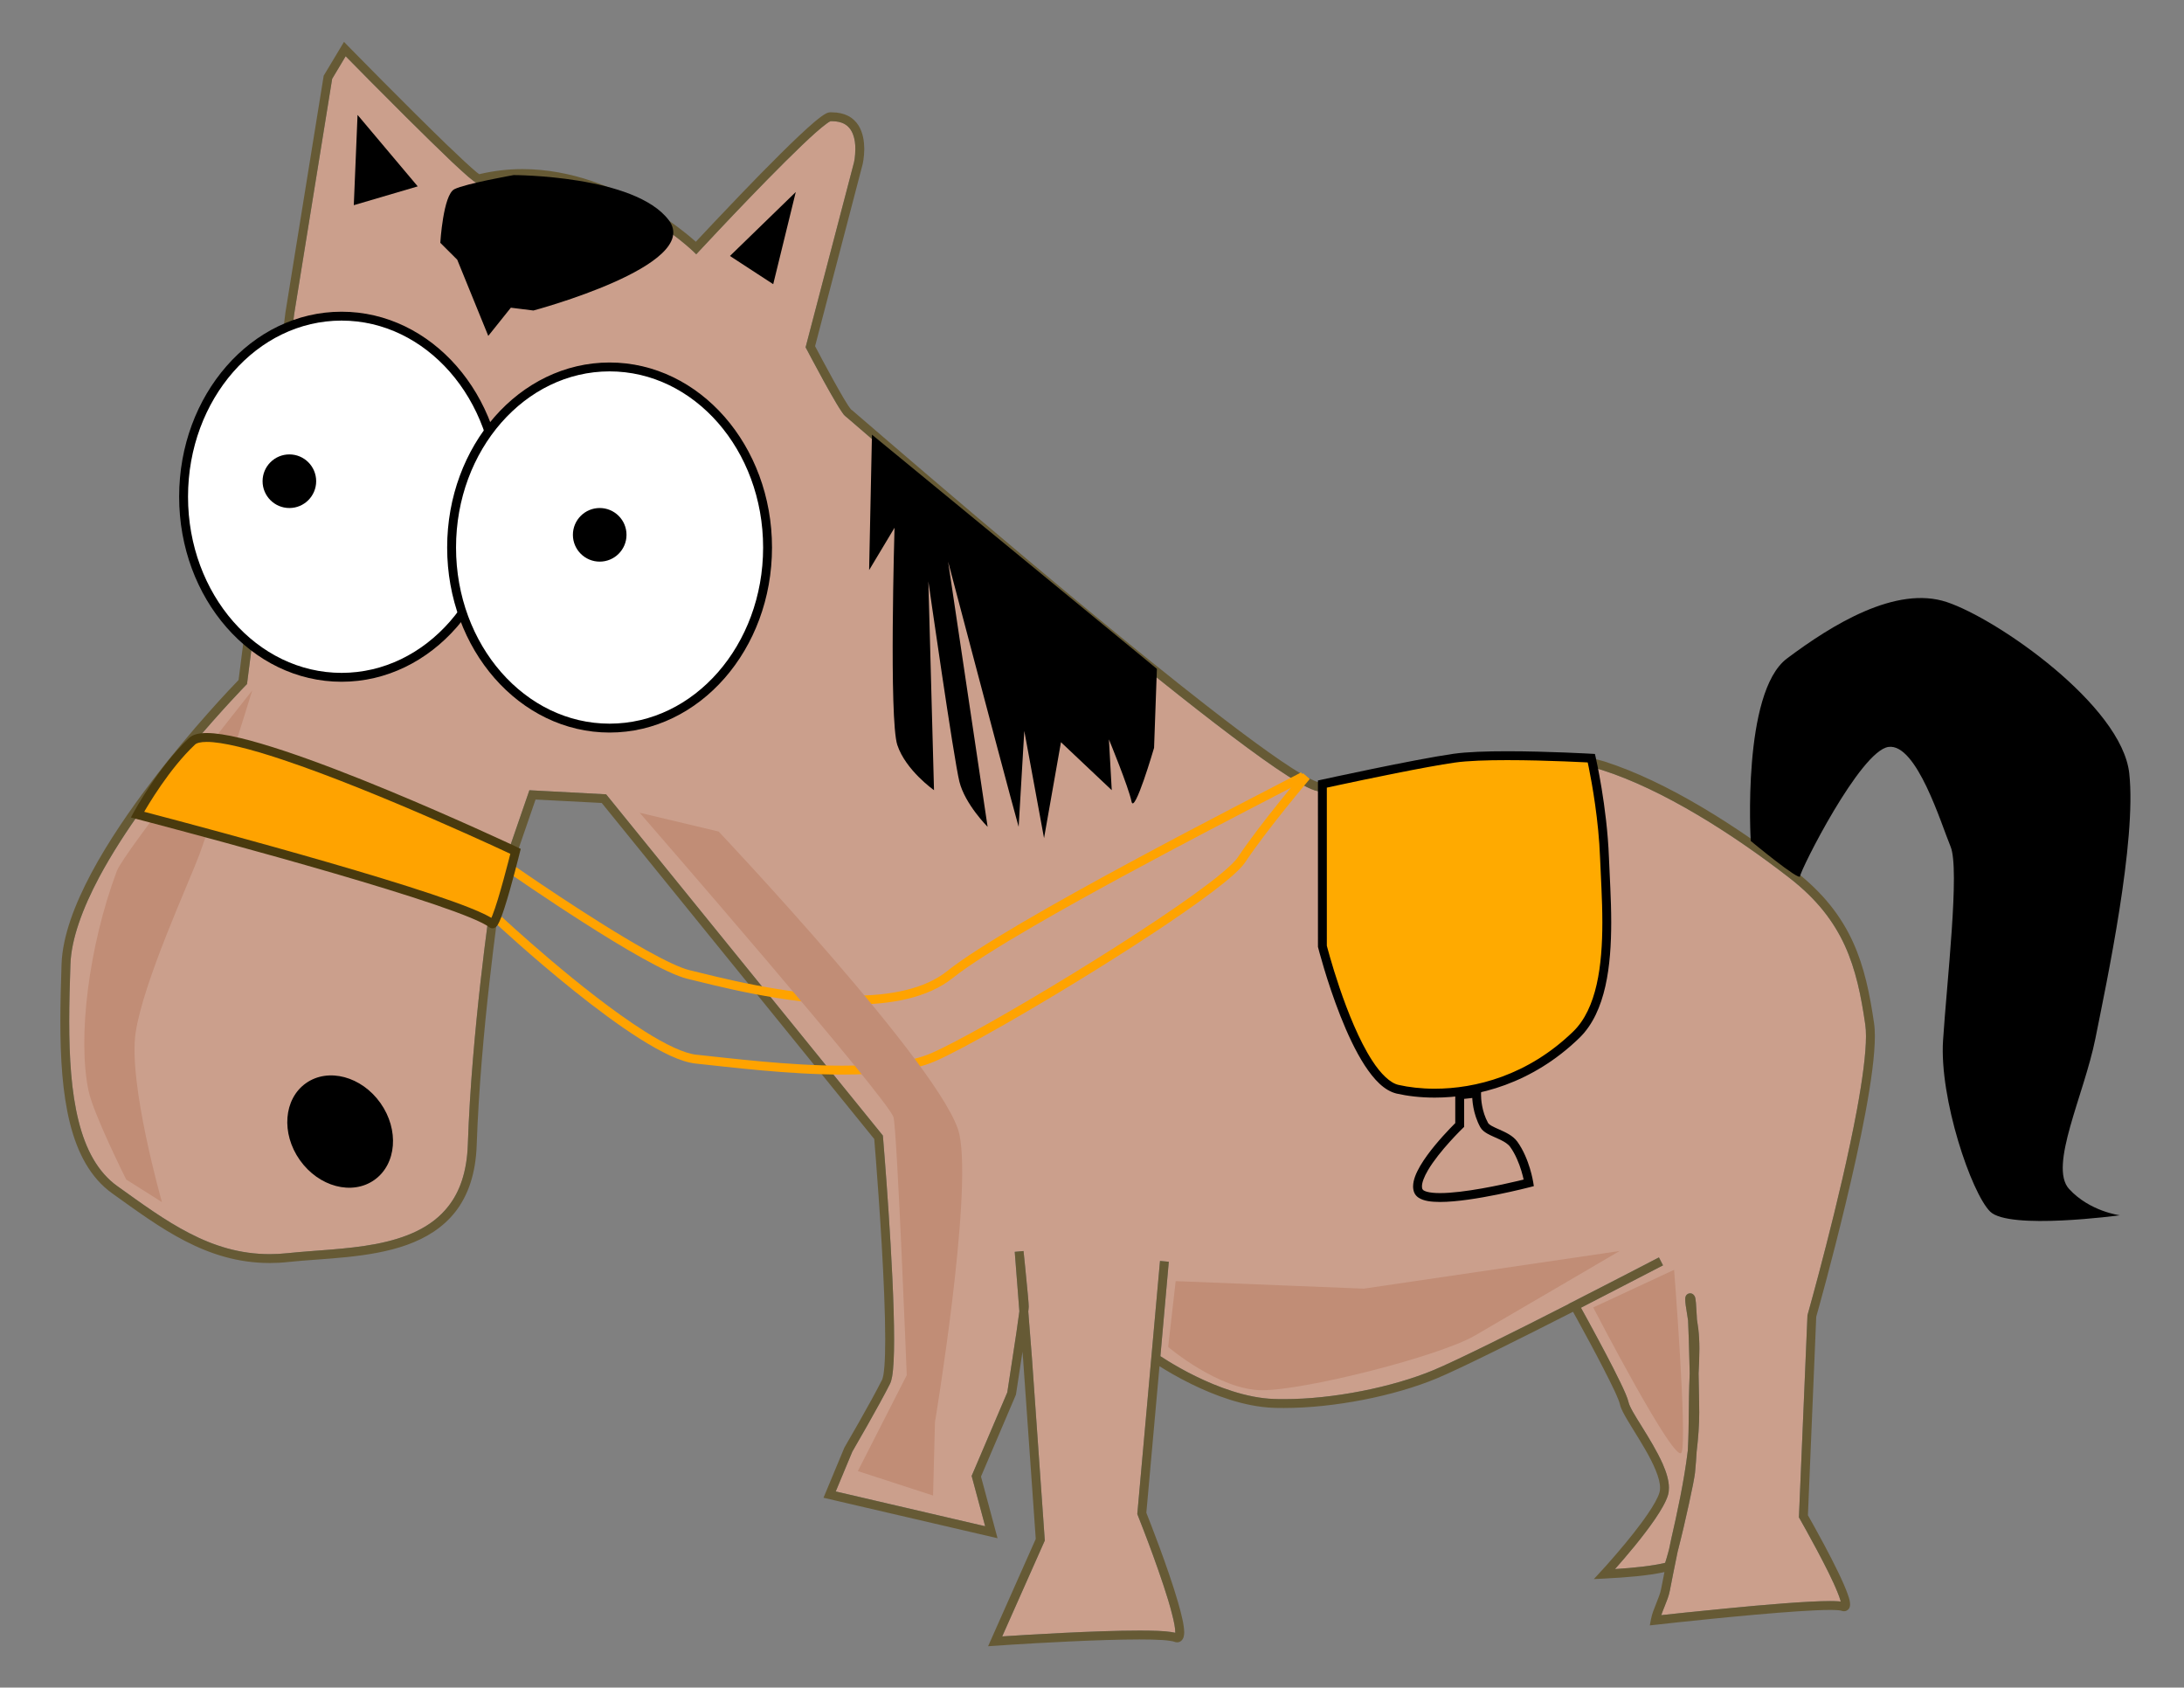 <?xml version="1.0" encoding="utf-8"?>
<!-- Generator: Adobe Illustrator 16.0.0, SVG Export Plug-In . SVG Version: 6.00 Build 0)  -->
<!DOCTYPE svg PUBLIC "-//W3C//DTD SVG 1.1//EN" "http://www.w3.org/Graphics/SVG/1.1/DTD/svg11.dtd">
<svg version="1.1" id="Layer_1" xmlns="http://www.w3.org/2000/svg" xmlns:xlink="http://www.w3.org/1999/xlink" x="0px" y="0px"
	 width="1184.086px" height="914.826px" viewBox="0 0 1184.086 914.826" enable-background="new 0 0 1184.086 914.826"
	 xml:space="preserve">
<rect x="0" y="0" width="1184.086" height="914.826" fill="#808080" stroke="none"/>
<path fill="#CB9F8C" d="M187.405,30.498l-7.318,12.224l-20.543,127.212l-25.622,200.895l-0.56,0.565c0,0-0.781,0.823-2.3,2.384
	c-1.472,1.562-3.64,3.857-6.325,6.764c-5.33,5.804-12.741,14.038-21.023,23.924c-16.56,19.719-36.453,45.812-49.974,71.125
	c-8.969,16.861-15.083,33.377-15.562,47.158c-0.343,10.445-0.649,20.848-0.649,31.035c0,19.588,1.128,38.184,5.032,53.746
	c3.856,15.557,10.441,27.912,21.149,35.541c13.046,9.316,25.571,18.549,38.88,25.395c13.305,6.896,27.349,11.402,43.691,11.402
	c3.076,0,6.283-0.174,9.576-0.52c14.692-1.561,31.99-1.951,47.938-4.984c15.905-3.08,30.207-8.756,39.313-20.5
	c6.113-7.803,10.008-18.465,10.533-33.377c2.033-61.377,12.267-130.764,12.267-130.812l0.037-0.215l21.07-61.07l41.606,2.211
	l150.014,184.947l0.084,0.734c0,0.047,6.025,71.213,6.025,109.836c0,8.709-0.305,15.73-1.086,20.193
	c-0.303,1.52-0.602,2.734-1.123,3.814c-6.082,12.125-19.924,35.885-20.446,36.811l-8.981,21.574l81.004,18.854l-7.326-27.264
	l19.33-45.318c0.219-1.449,1.41-9.137,2.736-17.92c1.515-9.748,3.16-20.801,3.81-26.002l-2.483-31.877
	c-0.018-0.184-0.027-0.287-0.027-0.287h0.01l-0.01-0.084l4.768-0.434c0,0,1.6,15.342,2.381,24.141
	c0.262,2.949,0.437,5.027,0.437,5.941c0,0.648-0.103,1.434-0.245,2.68l2.018,25.664v0.043l6.937,98.477l-23.086,51.963
	c12.327-0.809,50.313-3.16,74.448-3.16c7.281,0,13.311,0.174,17.166,0.781c0.811,0.109,1.533,0.236,2.201,0.406l0.01-0.232
	c0.043-1.994-0.648-5.766-1.824-10.186c-1.123-4.506-2.729-9.75-4.549-15.215c-3.598-10.877-7.887-22.453-10.793-29.949
	c-1.908-5.027-3.207-8.193-3.207-8.234l-0.217-0.521l7.459-83.217l0,0l4.854-54.006l4.764,0.434l-4.553,51.184
	c0.086,0.055,0.176,0.117,0.266,0.178c0.953,0.648,2.336,1.514,4.113,2.602c3.557,2.164,8.584,5.111,14.566,8.02
	c11.959,5.893,27.695,11.875,42.473,12.391c1.824,0.092,3.73,0.092,5.635,0.092c0.094,0,0.18,0,0.268,0
	c26.172,0,58.41-6.406,80.783-15.738c12.385-5.141,45.15-21.469,73.256-35.809l-0.047-0.074l2.258-1.131
	c8.812-4.5,17.146-8.789,24.268-12.457l13.902-7.178c5.346-2.775,8.512-4.42,8.512-4.42l0.004,0.018l0.035-0.018l2.209,4.289l0,0
	c0,0-8.504,4.416-21.111,10.91l-23.379,12.074c1.787,3.225,5.314,9.615,9.17,16.85c5.588,10.404,11.918,22.537,14.951,29.602
	c0.871,2.041,1.43,3.598,1.736,4.941c0.133,0.74,0.949,2.645,2.252,4.945c1.303,2.295,3.033,5.111,4.943,8.145
	c3.809,6.156,8.23,13.311,11.268,20.156c1.996,4.549,3.377,8.928,3.377,13.006c0,1.297-0.125,2.6-0.475,3.814
	c-1.123,3.766-3.73,8.188-6.975,12.998c-3.254,4.77-7.156,9.84-10.967,14.523c-4.092,5.018-8.033,9.553-10.809,12.678
	c10.365-0.648,20.059-1.664,27.166-3.365c0.428-1.236,0.982-3.104,1.584-5.324c0.188-0.691,0.381-1.426,0.584-2.188
	c0.475-2.318,0.869-4.215,1.104-5.271c3.217-14.076,7.027-31.449,9.025-48.07c0.787-13.846,0.301-24.354,0.994-40.996
	c0.008-0.256,0.018-0.514,0.031-0.768c-0.051-2.248-0.107-4.566-0.164-6.908c-0.18-7.67-0.424-15.619-0.711-21.846
	c-0.191-1.232-0.398-2.516-0.588-3.766c-0.525-3.123-0.957-5.898-0.957-7.678l0.047-0.906c0.082-0.307,0.082-0.695,0.564-1.389
	c0.289-0.418,1.107-0.996,1.945-0.996c0.027,0,0.057,0,0.09,0c0.738,0,1.213,0.26,1.471,0.432l0.607,0.564
	c0.523,0.693,0.523,0.957,0.654,1.256l0.17,0.824c0.084,0.605,0.174,1.344,0.262,2.211c0.127,1.734,0.303,4.119,0.434,6.893
	c0.033,0.641,0.066,1.305,0.1,1.986c0.285,1.795,0.549,3.518,0.723,4.947c0.434,3.598,0.607,7.285,0.607,10.926
	c0,4.6-0.227,9.119-0.434,13.465c0.227,10.523,0.35,19.375,0.35,21.119c0,6.75-0.535,13.904-1.398,21.15
	c-0.201,3.594-0.494,7.412-0.902,11.617c-0.127,1.213-0.521,3.34-1.086,6.33c-0.602,2.949-1.383,6.674-2.248,10.662
	c-1.74,8.018-3.904,17.293-5.725,24.314c-0.107,0.404-0.209,0.801-0.314,1.191c-1.541,7.439-3.846,19.023-4.236,21.176
	c-0.561,3.035-1.779,5.936-2.902,8.752c-0.639,1.6-1.27,3.156-1.77,4.643c6.195-0.676,19.832-2.139,35.057-3.598
	c20.76-2.041,44.426-4.035,56.475-4.035c1.779,0,3.293,0.047,4.553,0.133c0.434,0.047,0.838,0.084,1.219,0.131
	c-0.061-0.244-0.137-0.51-0.223-0.781c-0.305-1.129-0.826-2.559-1.475-4.119c-1.256-3.162-3.035-7.021-5.029-11.053
	c-4.029-8.104-8.842-16.986-12.049-22.754c-2.121-3.855-3.551-6.33-3.551-6.33l-0.348-0.605l4.637-109.572l0.086-0.301
	c0,0,1.08-3.904,2.906-10.578c1.82-6.674,4.334-16.037,7.105-26.916c5.594-21.76,12.27-49.584,16.729-73.596
	c2.949-15.996,4.9-30.34,4.9-39.92c0-2.428-0.133-4.553-0.391-6.283c-2.252-15.605-5.111-29.689-11.053-42.738
	c-5.98-13.045-15.039-25.096-30.08-36.752c-30.424-23.624-68.564-47.982-101.727-58.516c-7.586-2.428-19.418-3.467-33.029-3.467
	c-32.508,0-75.502,5.851-100.207,10.705c-8.234,1.603-14.477,3.122-17.426,4.205c-0.564,0.216-1.127,0.258-1.688,0.258
	c-2.17-0.042-4.42-0.909-7.369-2.337c-2.943-1.43-6.457-3.514-10.537-6.116c-8.145-5.2-18.463-12.613-30.297-21.54
	c-23.664-17.815-53.309-41.739-82.734-66.097c-58.906-48.675-117.205-99.173-125.656-106.41c-0.564-0.433-0.912-0.734-0.949-0.781
	l0,0c-0.48-0.391-0.781-0.732-1.177-1.167c-0.344-0.479-0.69-0.996-1.123-1.603c-0.823-1.172-1.778-2.732-2.817-4.469
	c-2.127-3.551-4.596-7.972-7.023-12.35c-4.768-8.714-9.188-17.123-9.188-17.123l-0.435-0.823l26.253-100.288l-0.033-0.01
	l0.047-0.085l0.086-0.433c0.047-0.348,0.174-0.865,0.264-1.515c0.169-1.302,0.347-3.169,0.347-5.163
	c0.038-2.597-0.306-5.502-1.259-7.929c-0.951-2.469-2.428-4.463-4.855-5.767c-1.604-0.818-3.771-1.382-6.678-1.382h-0.601h-0.048
	l-0.434,0.216c-0.432,0.216-1.039,0.602-1.777,1.166c-1.471,1.044-3.424,2.69-5.719,4.685c-4.553,4.031-10.36,9.623-16.644,15.864
	c-12.524,12.439-26.784,27.395-36.19,37.36c-6.246,6.632-10.361,11.053-10.361,11.053l-1.688,1.819l-1.735-1.688l-0.476-0.433
	c-0.306-0.306-0.738-0.696-1.393-1.26c-1.213-1.083-2.99-2.601-5.328-4.463c-4.68-3.73-11.488-8.71-19.852-13.695
	c-16.771-9.97-39.963-19.852-65.404-19.852c-7.539,0-15.258,0.866-23.103,2.817l-0.606,0.085c-1.043-0.085-1.299-0.301-1.73-0.518
	l-1.129-0.738c-0.828-0.607-1.777-1.387-2.906-2.338c-2.295-1.993-5.332-4.769-8.842-8.065c-6.98-6.632-15.951-15.431-24.795-24.226
	C206.209,49.616,192.564,35.751,187.405,30.498"/>
<path fill="#665A35" d="M916.359,703.662L916.359,703.662 M458.527,225.801L458.527,225.801L458.527,225.801 M146.282,679.867
	c-16.343,0-30.387-4.506-43.691-11.402c-13.31-6.846-25.834-16.078-38.88-25.395c-10.708-7.629-17.293-19.984-21.149-35.541
	c-3.904-15.562-5.032-34.158-5.032-53.746c0-10.188,0.306-20.59,0.649-31.035c0.479-13.781,6.594-30.297,15.562-47.158
	c13.521-25.312,33.415-51.405,49.974-71.125c8.283-9.886,15.694-18.12,21.023-23.924c2.686-2.907,4.853-5.202,6.325-6.764
	c1.519-1.561,2.3-2.384,2.3-2.384l0.56-0.565l25.622-200.895l20.543-127.212l7.318-12.224c5.159,5.253,18.804,19.118,32.771,32.988
	c8.844,8.794,17.814,17.594,24.795,24.226c3.51,3.296,6.547,6.072,8.842,8.065c1.129,0.951,2.078,1.731,2.906,2.338l1.129,0.738
	c0.432,0.216,0.688,0.433,1.73,0.518l0.606-0.085c7.845-1.951,15.563-2.817,23.103-2.817c25.441,0,48.633,9.882,65.404,19.852
	c8.363,4.985,15.172,9.965,19.852,13.695c2.338,1.862,4.115,3.381,5.328,4.463c0.654,0.564,1.087,0.955,1.393,1.26l0.476,0.433
	l1.735,1.688l1.688-1.819c0,0,4.115-4.421,10.361-11.053c9.406-9.966,23.666-24.921,36.19-37.36
	c6.283-6.241,12.091-11.833,16.644-15.864c2.295-1.994,4.248-3.64,5.719-4.685c0.738-0.564,1.346-0.95,1.777-1.166l0.434-0.216
	h0.048h0.601c2.906,0,5.074,0.564,6.678,1.382c2.428,1.303,3.904,3.297,4.855,5.767c0.953,2.427,1.297,5.333,1.259,7.929
	c0,1.994-0.178,3.861-0.347,5.163c-0.09,0.65-0.217,1.167-0.264,1.515l-0.086,0.433l-0.047,0.085l0.033,0.01l-26.253,100.288
	l0.435,0.823c0,0,4.42,8.409,9.188,17.123c2.428,4.378,4.896,8.799,7.023,12.35c1.039,1.736,1.994,3.297,2.817,4.469
	c0.433,0.607,0.779,1.124,1.123,1.603c0.396,0.435,0.696,0.776,1.177,1.167l0,0c0.037,0.047,0.385,0.349,0.949,0.781
	c8.451,7.237,66.75,57.735,125.656,106.41c29.426,24.358,59.07,48.282,82.734,66.097c11.834,8.927,22.152,16.339,30.297,21.54
	c4.08,2.602,7.594,4.686,10.537,6.116c2.949,1.428,5.199,2.295,7.369,2.337c0.561,0,1.123-0.042,1.688-0.258
	c2.949-1.083,9.191-2.602,17.426-4.205c24.705-4.854,67.699-10.705,100.207-10.705c13.611,0,25.443,1.039,33.029,3.467
	c33.162,10.534,71.303,34.892,101.727,58.516c15.041,11.656,24.1,23.707,30.08,36.752c5.941,13.049,8.801,27.133,11.053,42.738
	c0.258,1.73,0.391,3.855,0.391,6.283c0,9.58-1.951,23.924-4.9,39.92c-4.459,24.012-11.135,51.836-16.729,73.596
	c-2.771,10.879-5.285,20.242-7.105,26.916c-1.826,6.674-2.906,10.578-2.906,10.578l-0.086,0.301l-4.637,109.572l0.348,0.605
	c0,0,1.43,2.475,3.551,6.33c3.207,5.768,8.02,14.65,12.049,22.754c1.994,4.031,3.773,7.891,5.029,11.053
	c0.648,1.561,1.17,2.99,1.475,4.119c0.086,0.271,0.162,0.537,0.223,0.781c-0.381-0.047-0.785-0.084-1.219-0.131
	c-1.26-0.086-2.773-0.133-4.553-0.133c-12.049,0-35.715,1.994-56.475,4.035c-15.225,1.459-28.861,2.922-35.057,3.598
	c0.5-1.486,1.131-3.043,1.77-4.643c1.123-2.816,2.342-5.717,2.902-8.752c0.391-2.152,2.695-13.736,4.236-21.176
	c0.105-0.391,0.207-0.787,0.314-1.191c1.82-7.021,3.984-16.297,5.725-24.314c0.865-3.988,1.646-7.713,2.248-10.662
	c0.564-2.99,0.959-5.117,1.086-6.33c0.408-4.205,0.701-8.023,0.902-11.617c0.863-7.246,1.398-14.4,1.398-21.15
	c0-1.744-0.123-10.596-0.35-21.119c0.207-4.346,0.434-8.865,0.434-13.465c0-3.641-0.174-7.328-0.607-10.926
	c-0.174-1.43-0.438-3.152-0.723-4.947c-0.033-0.682-0.066-1.346-0.1-1.986c-0.131-2.773-0.307-5.158-0.434-6.893
	c-0.088-0.867-0.178-1.605-0.262-2.211l-0.17-0.824c-0.131-0.299-0.131-0.562-0.654-1.256l-0.607-0.564
	c-0.258-0.172-0.732-0.432-1.471-0.432c-0.033,0-0.062,0-0.09,0c-0.838,0-1.656,0.578-1.945,0.996
	c-0.482,0.693-0.482,1.082-0.564,1.389l-0.047,0.906c0,1.779,0.432,4.555,0.957,7.678c0.189,1.25,0.396,2.533,0.588,3.766
	c0.287,6.227,0.531,14.176,0.711,21.846c0.057,2.342,0.113,4.66,0.164,6.908c-0.014,0.254-0.023,0.512-0.031,0.768
	c-0.693,16.643-0.207,27.15-0.994,40.996c-1.998,16.621-5.809,33.994-9.025,48.07c-0.234,1.057-0.629,2.953-1.104,5.271
	c-0.203,0.762-0.396,1.496-0.584,2.188c-0.602,2.221-1.156,4.088-1.584,5.324c-7.107,1.701-16.801,2.717-27.166,3.365
	c2.775-3.125,6.717-7.66,10.809-12.678c3.811-4.684,7.713-9.754,10.967-14.523c3.244-4.811,5.852-9.232,6.975-12.998
	c0.35-1.215,0.475-2.518,0.475-3.814c0-4.078-1.381-8.457-3.377-13.006c-3.037-6.846-7.459-14-11.268-20.156
	c-1.91-3.033-3.641-5.85-4.943-8.145c-1.303-2.301-2.119-4.205-2.252-4.945c-0.307-1.344-0.865-2.9-1.736-4.941
	c-3.033-7.064-9.363-19.197-14.951-29.602c-3.855-7.234-7.383-13.625-9.17-16.85l23.379-12.074
	c12.607-6.494,21.111-10.91,21.111-10.91l0,0l0,0l-2.209-4.289l-0.035,0.018l-0.004-0.018c0,0-3.166,1.645-8.512,4.42l-13.902,7.178
	c-7.121,3.668-15.455,7.957-24.268,12.457l-2.258,1.131l0.047,0.074c-28.105,14.34-60.871,30.668-73.256,35.809
	c-22.373,9.332-54.611,15.738-80.783,15.738c-0.088,0-0.174,0-0.268,0c-1.904,0-3.811,0-5.635-0.092
	c-14.777-0.516-30.514-6.498-42.473-12.391c-5.982-2.908-11.01-5.855-14.566-8.02c-1.777-1.088-3.16-1.953-4.113-2.602
	c-0.09-0.061-0.18-0.123-0.266-0.178l4.553-51.184l-4.764-0.434l-4.854,54.006l0,0l-7.459,83.217l0.217,0.521
	c0,0.041,1.299,3.207,3.207,8.234c2.906,7.496,7.195,19.072,10.793,29.949c1.82,5.465,3.426,10.709,4.549,15.215
	c1.176,4.42,1.867,8.191,1.824,10.186l-0.01,0.232c-0.668-0.17-1.391-0.297-2.201-0.406c-3.855-0.607-9.885-0.781-17.166-0.781
	c-24.135,0-62.121,2.352-74.448,3.16l23.086-51.963l-6.937-98.477v-0.043l-2.018-25.664c0.143-1.246,0.245-2.031,0.245-2.68
	c0-0.914-0.175-2.992-0.437-5.941c-0.781-8.799-2.381-24.141-2.381-24.141l-4.768,0.434l0.01,0.084h-0.01
	c0,0,0.01,0.104,0.027,0.287l2.483,31.877c-0.649,5.201-2.295,16.254-3.81,26.002c-1.326,8.783-2.518,16.471-2.736,17.92
	l-19.33,45.318l7.326,27.264l-81.004-18.854l8.981-21.574c0.522-0.926,14.364-24.686,20.446-36.811
	c0.521-1.08,0.82-2.295,1.123-3.814c0.781-4.463,1.086-11.484,1.086-20.193c0-38.623-6.025-109.789-6.025-109.836l-0.084-0.734
	L328.623,430.6l-41.606-2.211l-21.07,61.07l-0.037,0.215c0,0.049-10.233,69.436-12.267,130.812
	c-0.525,14.912-4.42,25.574-10.533,33.377c-9.106,11.744-23.408,17.42-39.313,20.5c-15.948,3.033-33.246,3.424-47.938,4.984
	C152.565,679.693,149.358,679.867,146.282,679.867 M186.502,22.696l-11.009,18.337l-20.717,128.21l-25.434,199.381
	c-3.786,3.902-25.138,26.195-46.777,54.521c-11.88,15.559-23.882,32.983-33.072,50.191c-9.143,17.209-15.557,34.197-16.122,49.238
	c-0.348,10.445-0.649,20.938-0.649,31.209c0,19.762,1.123,38.705,5.154,54.918c4.031,16.164,11.053,29.732,23.017,38.266
	c13.046,9.322,25.702,18.682,39.486,25.793c13.78,7.107,28.651,11.918,45.902,11.918c3.245,0,6.631-0.174,10.092-0.564
	c19.208-2.037,43.823-1.947,64.282-9.273c10.229-3.684,19.461-9.275,26.266-17.984c6.807-8.758,11.01-20.549,11.527-36.195
	c1.045-30.514,4.074-63.105,6.895-88.031c1.384-12.482,2.729-23.055,3.684-30.467c0.889-6.645,1.5-10.77,1.622-11.621l19.706-57.123
	l35.883,1.863L473.98,617.457c0.131,1.58,0.461,5.459,0.885,10.922c1.688,21.84,5.07,69.086,5.07,97.738
	c0,5.717-0.133,10.703-0.434,14.518c-0.174,1.951-0.348,3.555-0.564,4.811c-0.258,1.256-0.517,2.17-0.695,2.516
	c-3.029,6.025-8.104,15.211-12.436,22.84c-4.336,7.627-7.891,13.74-7.891,13.74l-0.086,0.129l-11.353,27.262l94.353,21.936
	l-8.969-33.42l18.939-44.383l0.047-0.258c0,0,1.688-11.053,3.423-22.453c0.029-0.219,0.066-0.436,0.094-0.654l0.339,4.295
	l2.428-0.174l2.379-0.217l-2.379,0.217l-2.428,0.174l6.848,97.264l-25.832,58.162l3.988-0.258c0,0,3.078-0.217,8.15-0.564
	c15.166-0.951,48.328-2.859,69.951-2.859c4.77,0,9.016,0.09,12.312,0.307c1.646,0.084,3.029,0.258,4.158,0.432
	c1.082,0.127,1.91,0.348,2.258,0.475c0.475,0.217,1.035,0.348,1.646,0.348c0.691,0,1.473-0.215,2.035-0.648
	c0.908-0.697,1.303-1.562,1.52-2.342c0.215-0.781,0.301-1.562,0.301-2.428c-0.047-3.812-1.387-9.49-3.34-16.254
	c-5.342-18.539-15.559-44.475-17.193-48.559l7.129-79.461c3.557,2.27,9.67,5.957,17.309,9.693
	c12.303,6.021,28.473,12.264,44.424,12.871c1.904,0.088,3.814,0.088,5.805,0.088c26.963,0,59.686-6.414,82.877-16.078
	c12.783-5.324,45.576-21.709,73.789-36.068c0.684,1.242,1.643,2.977,2.795,5.074c3.602,6.547,9.02,16.518,13.656,25.576
	c2.338,4.504,4.461,8.799,6.111,12.307c1.604,3.424,2.686,6.24,2.857,7.154c0.262,1.299,0.824,2.553,1.562,4.072
	c2.555,5.07,7.629,12.57,12.092,20.326c2.258,3.857,4.289,7.803,5.766,11.443c1.516,3.641,2.385,6.979,2.342,9.496
	c0,0.949-0.088,1.771-0.305,2.469c-0.781,2.773-3.166,7.021-6.326,11.617c-4.684,6.932-11.014,14.691-16.17,20.717
	c-2.557,3.031-4.854,5.592-6.461,7.41c-1.645,1.82-2.596,2.902-2.643,2.902l-3.988,4.336l5.896-0.301
	c11.975-0.588,23.553-1.566,32.385-3.5c-0.85,4.271-1.564,7.902-1.787,9.045c-0.432,2.385-1.514,5.07-2.641,7.889
	c-1.125,2.82-2.344,5.723-2.902,8.756l-0.607,3.207l3.25-0.348c0,0,4.42-0.518,11.441-1.256c21.066-2.254,65.623-6.764,83.047-6.764
	c1.693,0,3.076,0.047,4.158,0.131c1.086,0.092,1.867,0.219,1.955,0.307c0.434,0.129,0.91,0.26,1.473,0.26
	c0.432,0,0.992-0.09,1.473-0.391c0.781-0.391,1.299-1.082,1.516-1.693c0.221-0.607,0.262-1.123,0.262-1.646
	c0-1.514-0.432-3.117-1.129-5.07c-2.295-6.762-7.797-17.598-12.74-26.914c-4.09-7.715-7.826-14.27-8.988-16.324l4.51-107.621
	c0.814-2.793,8.32-29.596,15.836-60.871c3.988-16.512,7.973-34.285,10.963-50.406c2.992-16.17,4.986-30.646,4.986-40.832
	c0-2.602-0.129-4.939-0.434-6.98c-2.299-15.73-5.201-30.34-11.443-44.033c-6.283-13.744-15.951-26.525-31.51-38.576
	c-30.729-23.796-69.088-48.417-103.246-59.295c-8.494-2.686-20.584-3.683-34.459-3.683c-22.057,0-48.545,2.602-71.166,5.809
	c-11.316,1.604-21.629,3.334-29.996,4.986c-8.248,1.631-14.5,3.137-18.025,4.388l-0.008-0.015h-0.125
	c-0.023,0.005-0.043,0.005-0.066,0.005c-0.682,0-2.762-0.611-5.441-1.995c-10.66-5.291-31.643-20.457-56.822-40.092
	c-37.793-29.433-85.299-69.094-123.656-101.554c-19.156-16.254-36.021-30.688-48.24-41.18c-6.113-5.197-11.053-9.49-14.521-12.481
	c-1.732-1.472-3.123-2.644-4.074-3.509c-0.516-0.391-0.912-0.739-1.17-0.998l-0.627-0.461l0.02-0.018
	c-0.085-0.042-0.781-0.865-1.514-1.995c-2.691-4.03-7.327-12.392-11.269-19.677c-1.995-3.598-3.773-6.974-5.075-9.448
	c-0.768-1.411-1.35-2.521-1.707-3.216l25.762-98.553c0.043-0.131,0.865-3.682,0.914-8.324c-0.049-3.984-0.611-8.752-3.17-12.83
	c-1.299-2.032-3.117-3.856-5.545-5.112c-2.428-1.255-5.375-1.952-8.932-1.952h-0.996c-0.692,0.048-1.167,0.217-1.689,0.433
	c-1.772,0.828-3.814,2.39-6.588,4.685c-9.449,7.977-25.92,24.616-40.047,39.313c-11.042,11.48-20.633,21.747-24.357,25.726
	c-3.73-3.316-13.018-11.095-26.14-18.878c-17.203-10.182-41.134-20.5-67.831-20.5c-7.635,0-15.469,0.856-23.465,2.756
	c-0.318-0.216-0.781-0.55-1.326-0.978c-3.121-2.558-9.189-8.192-16.343-15.087c-10.745-10.403-24.14-23.75-34.807-34.501
	c-5.329-5.418-10.009-10.14-13.348-13.521s-5.286-5.418-5.333-5.418L186.502,22.696"/>
<path fill="#FFFFFF" d="M270.836,269.282c0,54.061-38.338,97.888-85.65,97.888c-47.313,0-85.651-43.827-85.651-97.888
	c0-54.066,38.338-97.895,85.651-97.895C232.498,171.387,270.836,215.215,270.836,269.282z"/>
<path d="M270.836,269.282h-2.407c0.007,26.459-9.388,50.373-24.483,67.629c-15.115,17.265-35.865,27.846-58.76,27.851
	c-22.894-0.005-43.644-10.586-58.755-27.851c-15.102-17.256-24.494-41.17-24.489-67.629c-0.005-26.464,9.387-50.38,24.489-67.635
	c15.111-17.265,35.861-27.847,58.755-27.852c22.895,0.005,43.645,10.587,58.76,27.852c15.096,17.255,24.49,41.17,24.483,67.635
	H270.836h2.408c0-27.602-9.78-52.638-25.678-70.81c-15.887-18.168-37.963-29.498-62.381-29.493
	c-24.413-0.005-46.495,11.324-62.381,29.493c-15.896,18.172-25.678,43.208-25.678,70.81c0,27.602,9.782,52.631,25.678,70.804
	c15.887,18.167,37.968,29.497,62.381,29.492c24.418,0.005,46.494-11.325,62.381-29.492c15.897-18.173,25.678-43.203,25.678-70.804
	H270.836z"/>
<path fill="#FFFFFF" d="M416.143,296.812c0,54.061-38.34,97.89-85.65,97.89c-47.305,0-85.653-43.829-85.653-97.89
	c0-54.066,38.349-97.893,85.653-97.893C377.803,198.919,416.143,242.747,416.143,296.812z"/>
<path d="M416.143,296.812h-2.408c0.006,26.459-9.388,50.375-24.482,67.63c-15.117,17.264-35.866,27.847-58.76,27.852
	c-22.896-0.005-43.641-10.588-58.756-27.852c-15.103-17.255-24.494-41.17-24.489-67.63c-0.005-26.464,9.387-50.378,24.489-67.635
	c15.115-17.265,35.859-27.846,58.756-27.851c22.894,0.005,43.643,10.586,58.76,27.851c15.095,17.256,24.488,41.17,24.482,67.635
	H416.143h2.408c0-27.602-9.781-52.636-25.68-70.809c-15.887-18.167-37.961-29.497-62.379-29.492
	c-24.41-0.005-46.496,11.325-62.383,29.492c-15.896,18.173-25.678,43.207-25.678,70.809s9.781,52.631,25.678,70.804
	c15.887,18.168,37.973,29.499,62.383,29.494c24.418,0.005,46.492-11.325,62.379-29.494c15.898-18.173,25.68-43.202,25.68-70.804
	H416.143z"/>
<path d="M339.672,289.927c0,8.023-6.511,14.532-14.533,14.532c-8.023,0-14.533-6.509-14.533-14.532s6.51-14.532,14.533-14.532
	C333.161,275.395,339.672,281.904,339.672,289.927z"/>
<path d="M171.415,260.863c0,8.023-6.5,14.532-14.522,14.532c-8.024,0-14.533-6.509-14.533-14.532
	c0-8.025,6.509-14.529,14.533-14.529C164.916,246.334,171.415,252.838,171.415,260.863z"/>
<path d="M206.273,597.969c10.244,14.484,8.758,33.143-3.311,41.678c-12.059,8.539-30.156,3.715-40.399-10.766
	c-10.244-14.48-8.757-33.143,3.311-41.684C177.934,578.662,196.031,583.482,206.273,597.969z"/>
<path d="M278.484,94.916c0,0,65.777-0.005,84.129,24.47c18.35,24.47-73.414,48.939-73.414,48.939l-12.239-1.524l-12.237,15.294
	l-16.826-41.301l-9.182-9.175c0,0,1.533-26.003,7.647-29.061C252.486,99.501,278.484,94.916,278.484,94.916z"/>
<path d="M472.74,235.625l-1.533,73.419l13.77-22.945c0,0-3.057,104.013,1.523,117.779c4.59,13.765,19.885,24.469,19.885,24.469
	l-3.057-113.184c0,0,13.77,96.362,16.826,108.594c3.057,12.237,15.295,24.476,15.295,24.476l-21.418-143.773
	c0,0,29.066,110.127,33.656,126.949c4.59,16.824,4.59,16.824,4.59,16.824l3.057-52.006l10.704,58.13l9.181-52.007l27.531,25.998
	l-1.533-27.531c0,0,10.715,26.007,12.238,33.654c1.533,7.647,12.236-29.064,12.236-29.064l1.533-42.827L472.74,235.625z"/>
<polygon points="191.816,111.23 226.479,101.034 193.85,62.281 "/>
<polygon points="395.75,138.762 419.209,154.056 431.438,104.091 "/>
<path d="M949.186,455.879c0,0-4.834-80.549,19.641-98.905c24.465-18.353,59.135-39.77,86.666-30.589
	c27.533,9.175,94.834,56.083,98.906,92.791c4.082,36.711-12.238,113.189-18.352,143.781c-6.123,30.59-25.488,69.334-14.27,81.57
	c11.203,12.236,27.531,14.273,27.531,14.273s-60.17,8.16-70.355-2.037c-10.207-10.195-27.543-61.184-25.5-92.789
	c2.039-31.609,9.18-92.791,4.082-105.029c-5.1-12.238-18.352-56.09-33.646-54.048c-15.295,2.042-47.934,67.047-47.934,70.104
	S949.186,455.879,949.186,455.879z"/>
<path fill="#FFAA00" d="M716.949,425.037l0.008,87.946c0,0,18.354,72.4,40.787,77.498c22.432,5.1,63.217,3.066,96.873-29.568
	c21.277-20.637,16.318-68.322,15.295-95.852c-1.025-27.533-7.139-54.044-7.139-54.044s-53.023-3.062-74.432,0
	C766.924,414.078,716.949,425.037,716.949,425.037z"/>
<path d="M716.949,425.037h-2.408l0.01,88.249l0.07,0.291c0.014,0.057,4.619,18.219,12.078,37.125
	c3.734,9.463,8.174,19.105,13.191,26.832c5.043,7.684,10.562,13.68,17.32,15.295c5.855,1.33,12.854,2.182,20.629,2.182
	c22.984,0.004,52.793-7.479,78.451-32.367c7.328-7.121,11.588-17.025,14.072-27.965c2.477-10.951,3.178-23.012,3.184-34.67
	c-0.006-12.891-0.871-25.293-1.232-35.039c-1.035-27.818-7.182-54.413-7.199-54.494l-0.406-1.759l-1.801-0.103
	c-0.021,0-23.609-1.364-45.756-1.364c-11.084,0-21.775,0.334-29.154,1.383c-21.613,3.094-71.527,14.048-71.561,14.053l-1.896,0.413
	v1.938H716.949l0.518,2.352c0.01,0,3.117-0.683,8.133-1.759c15.025-3.216,47.186-9.957,63.082-12.227
	c6.895-0.993,17.502-1.341,28.471-1.336c10.977,0,22.359,0.339,30.984,0.678s14.48,0.676,14.494,0.676l0.143-2.403l-2.354,0.541
	c0.006,0.005,0.377,1.619,0.961,4.511c1.758,8.667,5.371,28.651,6.123,49.081c0.365,9.867,1.229,22.179,1.229,34.859
	c0,11.457-0.711,23.205-3.068,33.604c-2.355,10.412-6.354,19.404-12.727,25.57c-24.639,23.896-53.115,31.002-75.098,31.012
	c-7.416,0-14.086-0.818-19.561-2.059c-4.459-0.938-9.646-5.902-14.354-13.225c-7.109-10.928-13.328-26.627-17.697-39.525
	c-2.188-6.449-3.928-12.209-5.113-16.35c-0.598-2.072-1.053-3.738-1.361-4.881c-0.307-1.146-0.463-1.758-0.463-1.764l-2.334,0.592
	h2.408l-0.008-87.946H716.949l0.518,2.352L716.949,425.037z"/>
<path d="M791.398,593.537h-2.408v16.318h2.408l-1.674-1.734c-0.039,0.037-5.793,5.572-11.617,12.6
	c-2.906,3.518-5.83,7.408-8.08,11.227c-2.223,3.842-3.865,7.562-3.904,11.189c0,1.117,0.18,2.238,0.604,3.301
	c0.471,1.18,1.32,2.111,2.285,2.77c2.926,1.934,6.898,2.328,11.721,2.375c9.115-0.01,21.205-2.027,31.125-4.025
	c9.914-2.004,17.588-4.002,17.615-4.008l2.119-0.551l-0.34-2.154c-0.057-0.168-1.918-12.604-8.588-21.938
	c-2.502-3.396-6.357-5.037-9.633-6.529c-1.645-0.729-3.17-1.391-4.297-2.039c-1.148-0.646-1.807-1.285-1.971-1.625
	c-3.457-6.301-3.814-13.168-3.801-15.35l0.006-0.545l0.008-0.146l0.16-2.846l-14.146,1.553v2.158H791.398l0.264,2.395l9.17-1.008
	l-0.264-2.393l-2.398-0.141c-0.004,0.041-0.023,0.385-0.023,0.973c0.01,2.635,0.34,10.195,4.389,17.654
	c0.922,1.646,2.334,2.639,3.801,3.494c2.225,1.266,4.807,2.23,7.121,3.365c2.322,1.117,4.283,2.402,5.299,3.84
	c2.879,3.988,4.859,9.004,6.072,12.996c0.602,1.994,1.025,3.732,1.289,4.967c0.135,0.611,0.23,1.1,0.291,1.43l0.084,0.479
	l2.381-0.371l-0.611-2.334c0,0.006-1.883,0.494-5.006,1.234c-9.33,2.229-29.836,6.668-42.523,6.648
	c-2.945,0.006-5.455-0.248-7.139-0.732c-0.848-0.236-1.467-0.527-1.846-0.785l-0.549-0.598c-0.16-0.4-0.26-0.889-0.26-1.514
	c-0.031-2.023,1.188-5.287,3.246-8.748c3.057-5.221,7.807-10.982,11.768-15.369c1.98-2.197,3.762-4.064,5.051-5.371
	c0.645-0.66,1.166-1.172,1.52-1.525l0.539-0.529l0.744-0.711v-17.346H791.398l0.264,2.395L791.398,593.537z"/>
<path fill="#FFA300" d="M276.604,473.666c0.014,0.01,18.51,12.896,39.721,26.436c10.602,6.773,21.879,13.705,31.893,19.287
	c10.041,5.582,18.676,9.812,24.545,11.232c13.563,3.221,52.9,13.957,89.236,13.967c20.819-0.023,40.812-3.475,54.564-14.43
	c8.701-6.969,24.926-17.137,44.283-28.367c29.055-16.861,65.242-36.223,94.443-51.551c14.602-7.661,27.457-14.32,36.805-19.156
	c4.676-2.418,8.477-4.384,11.18-5.794c1.354-0.705,2.436-1.27,3.227-1.688l0.959-0.517l0.631-0.373l-2.672-4.006l0.074,0.113
	l-0.064-0.118l-0.01,0.005l0.074,0.113l-0.064-0.118c-0.213,0.125-1.148,0.629-2.531,1.354
	c-10.525,5.521-49.494,25.42-89.969,47.247c-20.242,10.92-40.865,22.32-58.525,32.672c-17.674,10.357-32.336,19.621-40.85,26.422
	c-12.242,9.85-31.242,13.395-51.555,13.375c-35.461,0.006-74.459-10.576-88.121-13.836c-4.836-1.129-13.475-5.248-23.314-10.75
	c-14.814-8.264-32.639-19.641-46.738-28.943c-7.05-4.652-13.168-8.785-17.523-11.758c-4.359-2.967-6.941-4.766-6.945-4.768
	L276.604,473.666z"/>
<path fill="#C18D76" d="M136.753,374.3c0,0-69.482,87.391-73.414,97.889c-15.295,40.793-21.418,90.758-15.295,119.307
	c2.7,12.615,20.384,47.928,20.384,47.928l19.376,12.238c0,0-18.352-64.232-14.279-91.766c4.083-27.531,28.548-80.568,34.671-96.878
	C114.311,446.704,136.753,374.3,136.753,374.3z"/>
<path fill="#FFA300" d="M268.688,500.463c0.024,0.025,19.427,18.154,42.586,36.703c11.579,9.275,24.089,18.658,35.635,25.951
	c11.583,7.281,22.044,12.545,30.245,13.438c17.861,1.85,50.059,5.957,79.604,5.963c19.274-0.018,37.399-1.703,50.078-7.162
	c7.836-3.4,21.354-10.609,37.549-19.861c24.287-13.865,54.498-32.271,79.826-48.959c12.666-8.348,24.107-16.258,32.994-22.979
	c4.445-3.363,8.254-6.424,11.273-9.115c3.029-2.703,5.26-4.98,6.633-7.029c6.039-9.065,14.809-20.378,22.053-29.396
	c3.621-4.509,6.861-8.451,9.203-11.259c2.334-2.812,3.754-4.487,3.754-4.492l-3.668-3.112c-0.029,0.037-22.971,27.022-35.35,45.586
	c-1.221,1.872-4.42,5.045-8.973,8.807c-15.996,13.287-48.752,34.836-80.738,54.42c-31.971,19.58-63.371,37.305-76.471,42.967
	c-11.455,4.99-29.201,6.783-48.164,6.77c-29.13,0-61.158-4.078-79.109-5.936c-6.585-0.635-16.898-5.568-28.166-12.723
	c-16.961-10.707-36.379-26.258-51.514-39.105c-7.566-6.428-14.07-12.182-18.68-16.324c-2.305-2.07-4.133-3.738-5.387-4.891
	c-1.255-1.152-1.926-1.777-1.926-1.777L268.688,500.463z"/>
<path fill="#FFA300" d="M74.542,441.61c0,0,175.188,45.501,192.223,59.14c2.548,2.045,12.745-39.255,12.745-39.255
	s-159.076-74.948-175.386-59.654C87.805,417.135,74.542,441.61,74.542,441.61z"/>
<path fill="#493A0E" d="M74.542,441.61l-0.602,2.333c0.01,0,2.728,0.705,7.553,1.976c16.869,4.449,59.295,15.75,99.342,27.423
	c20.02,5.842,39.449,11.771,54.766,16.973c7.652,2.602,14.279,5.023,19.415,7.145c5.116,2.098,8.813,3.998,10.242,5.174
	c0.405,0.338,1.073,0.609,1.704,0.602c0.809-0.01,1.362-0.326,1.711-0.578c0.678-0.521,0.959-0.994,1.295-1.52
	c1.133-1.92,2.261-5.057,3.559-9.016c3.811-11.781,8.311-30.02,8.314-30.048l0.477-1.915l-1.783-0.841
	c-0.018-0.009-32.789-15.45-70.15-30.904c-18.69-7.728-38.518-15.458-56.008-21.272c-17.529-5.809-32.569-9.74-42.295-9.768
	c-1.993,0.005-3.79,0.169-5.399,0.573c-1.599,0.405-3.047,1.054-4.209,2.14C85.754,415.795,72.5,440.36,72.426,440.463l-1.468,2.704
	l2.982,0.776L74.542,441.61l2.116,1.148c0.005,0,0.199-0.358,0.583-1.044c2.69-4.797,14.617-25.1,28.529-38.114
	c0.348-0.339,1.02-0.715,2.097-0.983c1.063-0.273,2.493-0.428,4.213-0.428c8.499-0.029,23.497,3.757,40.776,9.519
	c25.979,8.635,57.415,21.634,82.323,32.47c12.457,5.413,23.289,10.289,31.002,13.812c7.713,3.519,12.284,5.677,12.303,5.681
	l1.025-2.177l-2.342-0.578c0,0.009-0.602,2.445-1.553,6.119c-1.43,5.512-3.639,13.789-5.737,20.637
	c-1.052,3.424-2.079,6.494-2.935,8.627c-0.43,1.057-0.818,1.885-1.081,2.322l-0.155,0.234l-0.033,0.047l0.838,0.748l-0.598-0.941
	l-0.24,0.193l0.838,0.748l-0.598-0.941l1.049,1.66v-1.951c-0.523,0-0.875,0.184-1.049,0.291l1.049,1.66v-1.951v2.09l1.311-1.635
	c-0.281-0.242-0.822-0.469-1.311-0.455v2.09l1.311-1.635c-2.619-2.059-7.246-4.209-13.766-6.818
	c-22.697-9.006-67.441-22.16-106.636-33.114c-39.172-10.949-72.714-19.659-72.723-19.664L74.542,441.61l2.116,1.148L74.542,441.61z"
	/>
<path fill="#C18D76" d="M739.393,698.57l-101.98-4.078l-4.074,35.688c0,0,27.531,23.455,50.992,23.455
	c23.439,0,95.846-18.363,115.215-29.578c19.387-11.211,78.521-45.883,78.521-45.883L739.393,698.57z"/>
<path fill="#C18D76" d="M346.801,440.584c0,0,135.626,156.016,137.658,165.191c2.041,9.18,7.148,139.699,7.148,139.699
	l-26.515,52.002l40.784,13.256l1.025-39.768c0,0,20.383-122.363,13.252-156.01c-7.139-33.654-130.527-164.169-130.527-164.169
	L346.801,440.584z"/>
<path fill="#C18D76" d="M863.787,708.762l43.852-20.393c0,0,7.139,90.746,4.072,98.904
	C908.654,795.439,863.787,708.762,863.787,708.762z"/>
</svg>
